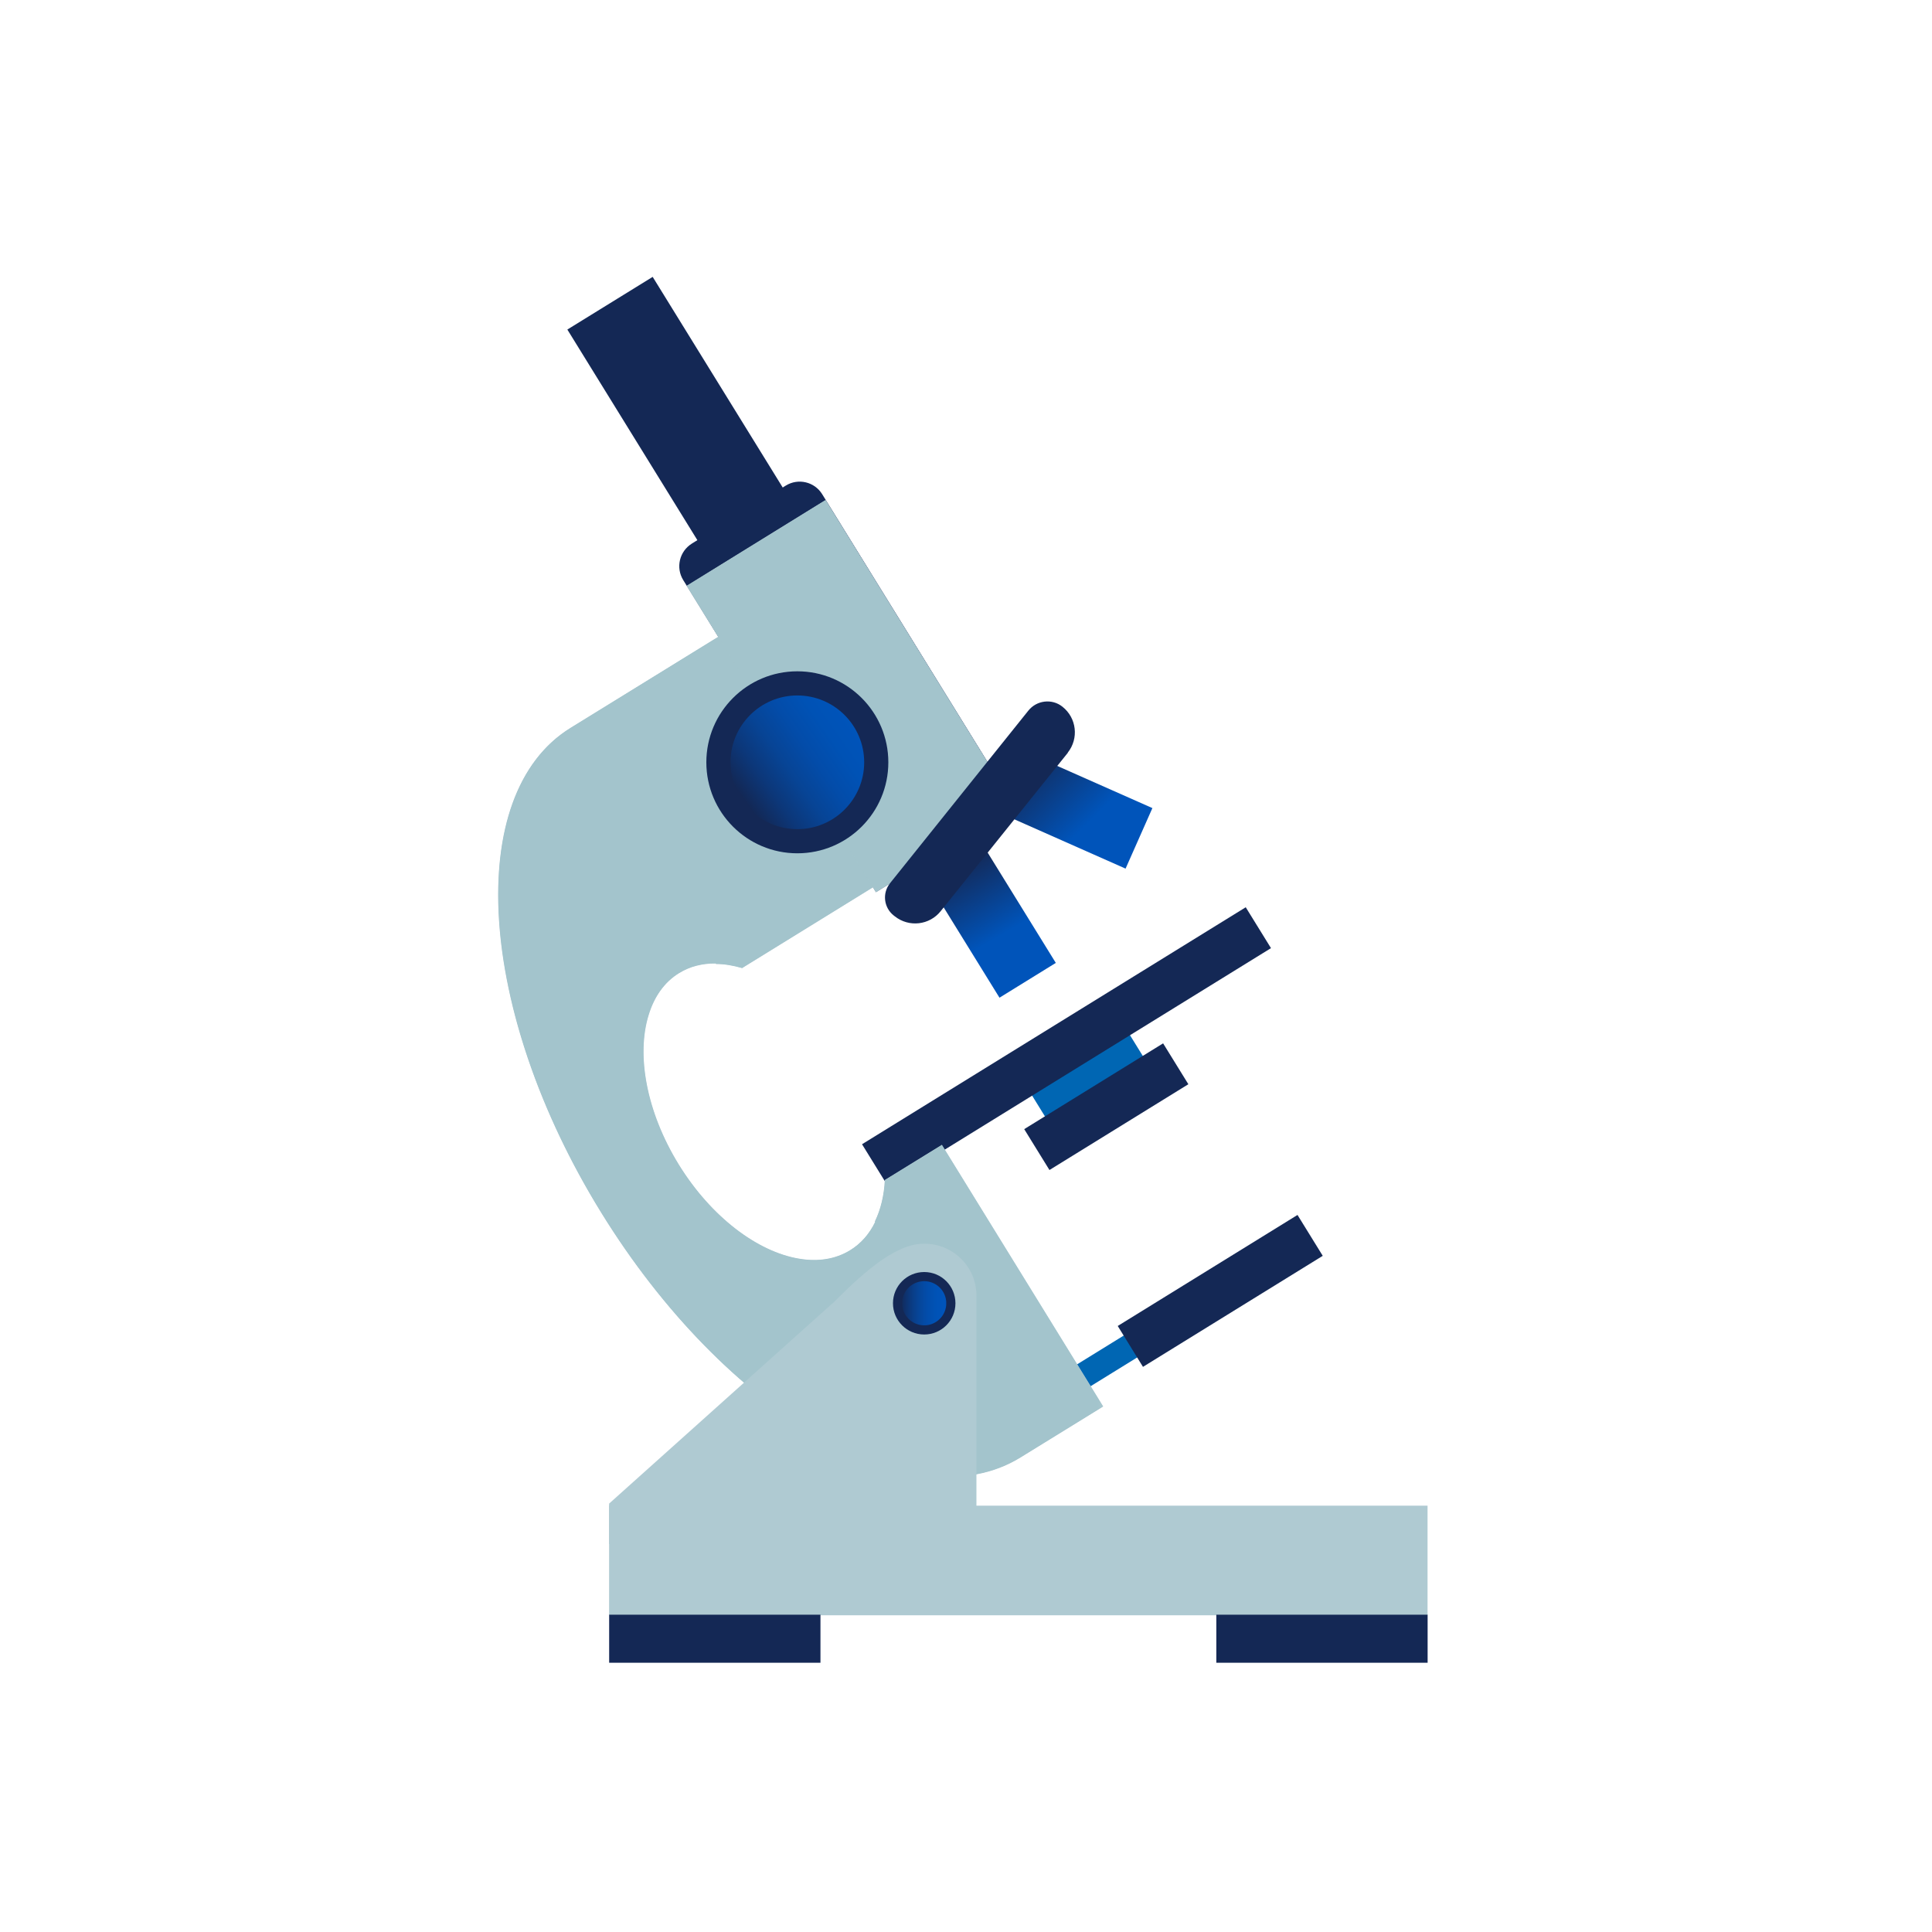 <?xml version="1.0" encoding="UTF-8"?>
<svg xmlns="http://www.w3.org/2000/svg" xmlns:xlink="http://www.w3.org/1999/xlink" viewBox="0 0 300 300">
  <defs>
    <style>
      .cls-1 {
        fill: none;
      }

      .cls-2 {
        mask: url(#mask);
      }

      .cls-3 {
        fill: #142855;
      }

      .cls-4 {
        fill: url(#linear-gradient-8);
      }

      .cls-5 {
        fill: url(#linear-gradient-7);
      }

      .cls-6 {
        fill: url(#linear-gradient-5);
      }

      .cls-7 {
        fill: url(#linear-gradient-6);
      }

      .cls-8 {
        fill: url(#linear-gradient-4);
      }

      .cls-9 {
        fill: url(#linear-gradient-3);
      }

      .cls-10 {
        fill: url(#linear-gradient-2);
      }

      .cls-11 {
        fill: #0066b3;
      }

      .cls-12 {
        fill: url(#linear-gradient);
      }

      .cls-13 {
        fill: #afcad2;
      }

      .cls-14 {
        mix-blend-mode: multiply;
      }

      .cls-14, .cls-15 {
        isolation: isolate;
      }

      .cls-16 {
        mask: url(#mask-1);
      }

      .cls-17 {
        clip-path: url(#clippath-1);
      }

      .cls-18 {
        clip-path: url(#clippath-3);
      }

      .cls-19 {
        clip-path: url(#clippath-4);
      }

      .cls-20 {
        clip-path: url(#clippath-2);
      }

      .cls-21 {
        clip-path: url(#clippath-7);
      }

      .cls-22 {
        clip-path: url(#clippath-6);
      }

      .cls-23 {
        clip-path: url(#clippath-8);
      }

      .cls-24 {
        clip-path: url(#clippath-5);
      }

      .cls-25 {
        clip-path: url(#clippath);
      }
    </style>
    <clipPath id="clippath">
      <rect class="cls-1" x="148.76" y="132.3" width="10.28" height="21.55" transform="translate(-52.22 102.23) rotate(-31.71)"/>
    </clipPath>
    <linearGradient id="linear-gradient" x1="208.18" y1="212.12" x2="210.53" y2="212.12" gradientTransform="translate(2125.51 -1803.48) rotate(90) scale(9.3)" gradientUnits="userSpaceOnUse">
      <stop offset="0" stop-color="#142855"/>
      <stop offset=".6" stop-color="#0054ba"/>
      <stop offset="1" stop-color="#0054ba"/>
    </linearGradient>
    <clipPath id="clippath-1">
      <rect class="cls-1" x="77.35" y="98.74" width="93.96" height="130.57"/>
    </clipPath>
    <clipPath id="clippath-2">
      <path class="cls-1" d="M111.72,98.75h0s-23.13,14.27-23.13,14.27c-7.49,4.62-11.18,13.95-11.24,25.67v.52c.07,14.29,5.48,32.04,15.99,49.07,19.3,31.29,48.45,48.33,65.12,38.04l12.85-7.92-25.06-40.63-8.78,5.41-.08.04c-.12,2.4-.64,4.57-1.54,6.43l.04.08c-.9,1.86-2.2,3.37-3.91,4.41-2.28,1.4-5.01,1.8-7.92,1.3-6.39-1.06-13.61-6.43-18.66-14.61-5.05-8.2-6.61-17.06-4.67-23.25.86-2.81,2.42-5.07,4.71-6.47,1.68-1.04,3.63-1.53,5.69-1.5l.04.08c1.32,0,2.69.24,4.07.64l.08-.06,20.4-12.59-24.01-38.94h.01s-.02,0-.02,0Z"/>
    </clipPath>
    <linearGradient id="linear-gradient-2" x1="235.38" y1="76.96" x2="237.73" y2="76.96" gradientTransform="translate(9582.71 3244.66) rotate(-180) scale(39.98)" gradientUnits="userSpaceOnUse">
      <stop offset="0" stop-color="#fff"/>
      <stop offset="1" stop-color="#000"/>
    </linearGradient>
    <mask id="mask" x="71.91" y="98.74" width="99.4" height="137.86" maskUnits="userSpaceOnUse">
      <rect class="cls-10" x="71.91" y="98.74" width="99.39" height="137.86"/>
    </mask>
    <linearGradient id="linear-gradient-3" x1="235.38" y1="76.96" x2="237.73" y2="76.96" gradientTransform="translate(9582.72 3244.66) rotate(-180) scale(39.98)" gradientUnits="userSpaceOnUse">
      <stop offset="0" stop-color="#a3c4cc"/>
      <stop offset="1" stop-color="#a3c4cc"/>
    </linearGradient>
    <clipPath id="clippath-3">
      <rect class="cls-1" x="106.63" y="77.63" width="50.96" height="60.9"/>
    </clipPath>
    <clipPath id="clippath-4">
      <rect class="cls-1" x="119.43" y="80.12" width="25.35" height="55.92" transform="translate(-37.08 85.55) rotate(-31.7)"/>
    </clipPath>
    <clipPath id="clippath-5">
      <rect class="cls-1" x="93" y="70.79" width="78.22" height="74.58" transform="translate(-27.55 168.44) rotate(-60)"/>
    </clipPath>
    <linearGradient id="linear-gradient-4" x1="164.44" y1="62.09" x2="166.79" y2="62.09" gradientTransform="translate(-3308.68 -1182.28) scale(20.78)" xlink:href="#linear-gradient-2"/>
    <mask id="mask-1" x="34.77" y="10.66" width="194.67" height="194.85" maskUnits="userSpaceOnUse">
      <g class="cls-24">
        <rect class="cls-8" x="60.7" y="36.92" width="142.82" height="142.33" transform="translate(-27.55 168.44) rotate(-60)"/>
      </g>
    </mask>
    <linearGradient id="linear-gradient-5" x1="164.44" y1="62.09" x2="166.79" y2="62.09" gradientTransform="translate(-3308.68 -1182.28) scale(20.78)" xlink:href="#linear-gradient-3"/>
    <clipPath id="clippath-6">
      <rect class="cls-1" x="161.87" y="115.04" width="10.28" height="21.55" transform="translate(-15.68 227.53) rotate(-66.1)"/>
    </clipPath>
    <linearGradient id="linear-gradient-6" x1="179.61" y1="196.64" x2="181.96" y2="196.64" gradientTransform="translate(2159.02 -1705.15) rotate(90) scale(10.13)" xlink:href="#linear-gradient"/>
    <clipPath id="clippath-7">
      <path class="cls-1" d="M113.43,118.37c0,5.73,4.65,10.38,10.38,10.38s10.38-4.65,10.38-10.38-4.65-10.38-10.38-10.38-10.38,4.65-10.38,10.38"/>
    </clipPath>
    <linearGradient id="linear-gradient-7" x1="82.76" y1="75.31" x2="85.11" y2="75.31" gradientTransform="translate(-617.03 -546.28) scale(8.83)" gradientUnits="userSpaceOnUse">
      <stop offset="0" stop-color="#142855"/>
      <stop offset="0" stop-color="#132855"/>
      <stop offset=".2" stop-color="#0c3779"/>
      <stop offset=".4" stop-color="#074495"/>
      <stop offset=".6" stop-color="#034ca9"/>
      <stop offset=".8" stop-color="#0052b5"/>
      <stop offset="1" stop-color="#0054ba"/>
    </linearGradient>
    <clipPath id="clippath-8">
      <path class="cls-1" d="M140.08,202.37c0,1.89,1.54,3.43,3.43,3.43s3.43-1.53,3.43-3.43-1.53-3.43-3.43-3.43-3.43,1.53-3.43,3.43"/>
    </clipPath>
    <linearGradient id="linear-gradient-8" x1="-129.3" y1="289.81" x2="-126.95" y2="289.81" gradientTransform="translate(517.27 -643.03) scale(2.92)" xlink:href="#linear-gradient-7"/>
  </defs>
  <g class="cls-15">
    <g id="Layer_1" data-name="Layer 1">
      <g>
        <rect class="cls-11" x="164.9" y="208.15" width="17.86" height="3.99" transform="translate(-84.48 122.68) rotate(-31.7)"/>
        <rect class="cls-11" x="159.66" y="162.9" width="17.86" height="7.46" transform="translate(-62.4 113.44) rotate(-31.7)"/>
        <g class="cls-25">
          <rect class="cls-12" x="139.27" y="127.78" width="29.25" height="30.59" transform="translate(-50.92 96.11) rotate(-30)"/>
        </g>
        <rect class="cls-3" x="159.11" y="168.11" width="25.35" height="7.46" transform="translate(-64.67 115.91) rotate(-31.7)"/>
        <rect class="cls-3" x="130.59" y="158.73" width="70.03" height="7.46" transform="translate(-60.66 111.25) rotate(-31.7)"/>
        <rect class="cls-3" x="173.07" y="196.72" width="32.81" height="7.46" transform="translate(-77.06 129.47) rotate(-31.7)"/>
        <g>
          <path class="cls-3" d="M107.44,84.4l14.58-9c1.93-1.19,4.46-.59,5.65,1.34l27.77,44.97c1.19,1.93.59,4.46-1.34,5.66l-18.08,11.16-29.93-48.46c-1.19-1.93-.59-4.46,1.34-5.66"/>
          <path class="cls-13" d="M111.74,98.75l-23.15,14.27c-16.67,10.28-14.55,43.98,4.75,75.26,19.3,31.29,48.45,48.33,65.12,38.04l12.85-7.92-25.05-40.63-8.78,5.41-.08.04c-.12,2.4-.64,4.57-1.54,6.43l.04.08c-.9,1.86-2.2,3.37-3.91,4.41-2.29,1.4-5.01,1.8-7.92,1.3-6.39-1.06-13.61-6.43-18.66-14.61-5.05-8.2-6.61-17.06-4.67-23.25.86-2.81,2.43-5.07,4.71-6.47,1.68-1.04,3.63-1.52,5.69-1.5l.04.08c1.32,0,2.69.24,4.07.64l.08-.06,20.4-12.59-24.01-38.94h.02Z"/>
          <rect class="cls-13" x="119.43" y="80.12" width="25.35" height="55.92" transform="translate(-37.09 85.55) rotate(-31.7)"/>
          <g class="cls-14">
            <g class="cls-17">
              <g class="cls-20">
                <g class="cls-2">
                  <rect class="cls-9" x="77.35" y="98.75" width="93.96" height="137.86"/>
                </g>
              </g>
            </g>
          </g>
          <path class="cls-13" d="M129.28,202.37l-34.7,31.11v6.27h57.04v-38.58c0-4.45-3.61-8.04-8.04-8.04h-.22c-4.69,0-10.26,5.45-14.07,9.26l-.02-.02Z"/>
          <rect class="cls-13" x="94.58" y="233.8" width="127.09" height="17.02"/>
          <path class="cls-3" d="M143.51,197.52c2.68,0,4.85,2.17,4.85,4.85s-2.17,4.85-4.85,4.85-4.85-2.17-4.85-4.85,2.17-4.85,4.85-4.85"/>
          <g class="cls-14">
            <g class="cls-18">
              <g class="cls-19">
                <g class="cls-16">
                  <rect class="cls-6" x="93" y="70.79" width="78.22" height="74.58" transform="translate(-27.55 168.44) rotate(-60)"/>
                </g>
              </g>
            </g>
          </g>
          <rect class="cls-3" x="97.89" y="43.96" width="15.57" height="41.69" transform="translate(-18.29 65.19) rotate(-31.69)"/>
        </g>
        <g class="cls-22">
          <rect class="cls-7" x="152.16" y="110.97" width="29.7" height="29.69" transform="translate(-40.06 154.82) rotate(-44.97)"/>
        </g>
        <g>
          <path class="cls-3" d="M165.82,116.88l-19.74,24.59c-1.74,2.2-4.93,2.56-7.13.82l-.18-.14c-1.54-1.22-1.8-3.45-.58-4.99l21.48-26.8c1.3-1.64,3.69-1.92,5.31-.62,2.2,1.74,2.57,4.93.82,7.13h.02Z"/>
          <path class="cls-3" d="M123.81,104.24c7.8,0,14.13,6.33,14.13,14.13s-6.33,14.13-14.13,14.13-14.13-6.33-14.13-14.13,6.33-14.13,14.13-14.13"/>
        </g>
        <g class="cls-21">
          <rect class="cls-5" x="109.35" y="103.91" width="28.91" height="28.91" transform="translate(-45.49 92.32) rotate(-34.96)"/>
        </g>
        <g class="cls-23">
          <rect class="cls-4" x="140.08" y="198.94" width="6.85" height="6.85"/>
        </g>
        <rect class="cls-3" x="94.59" y="250.73" width="32.81" height="7.46"/>
        <rect class="cls-3" x="188.87" y="250.73" width="32.81" height="7.46"/>
      </g>
    </g>
  </g>
</svg>